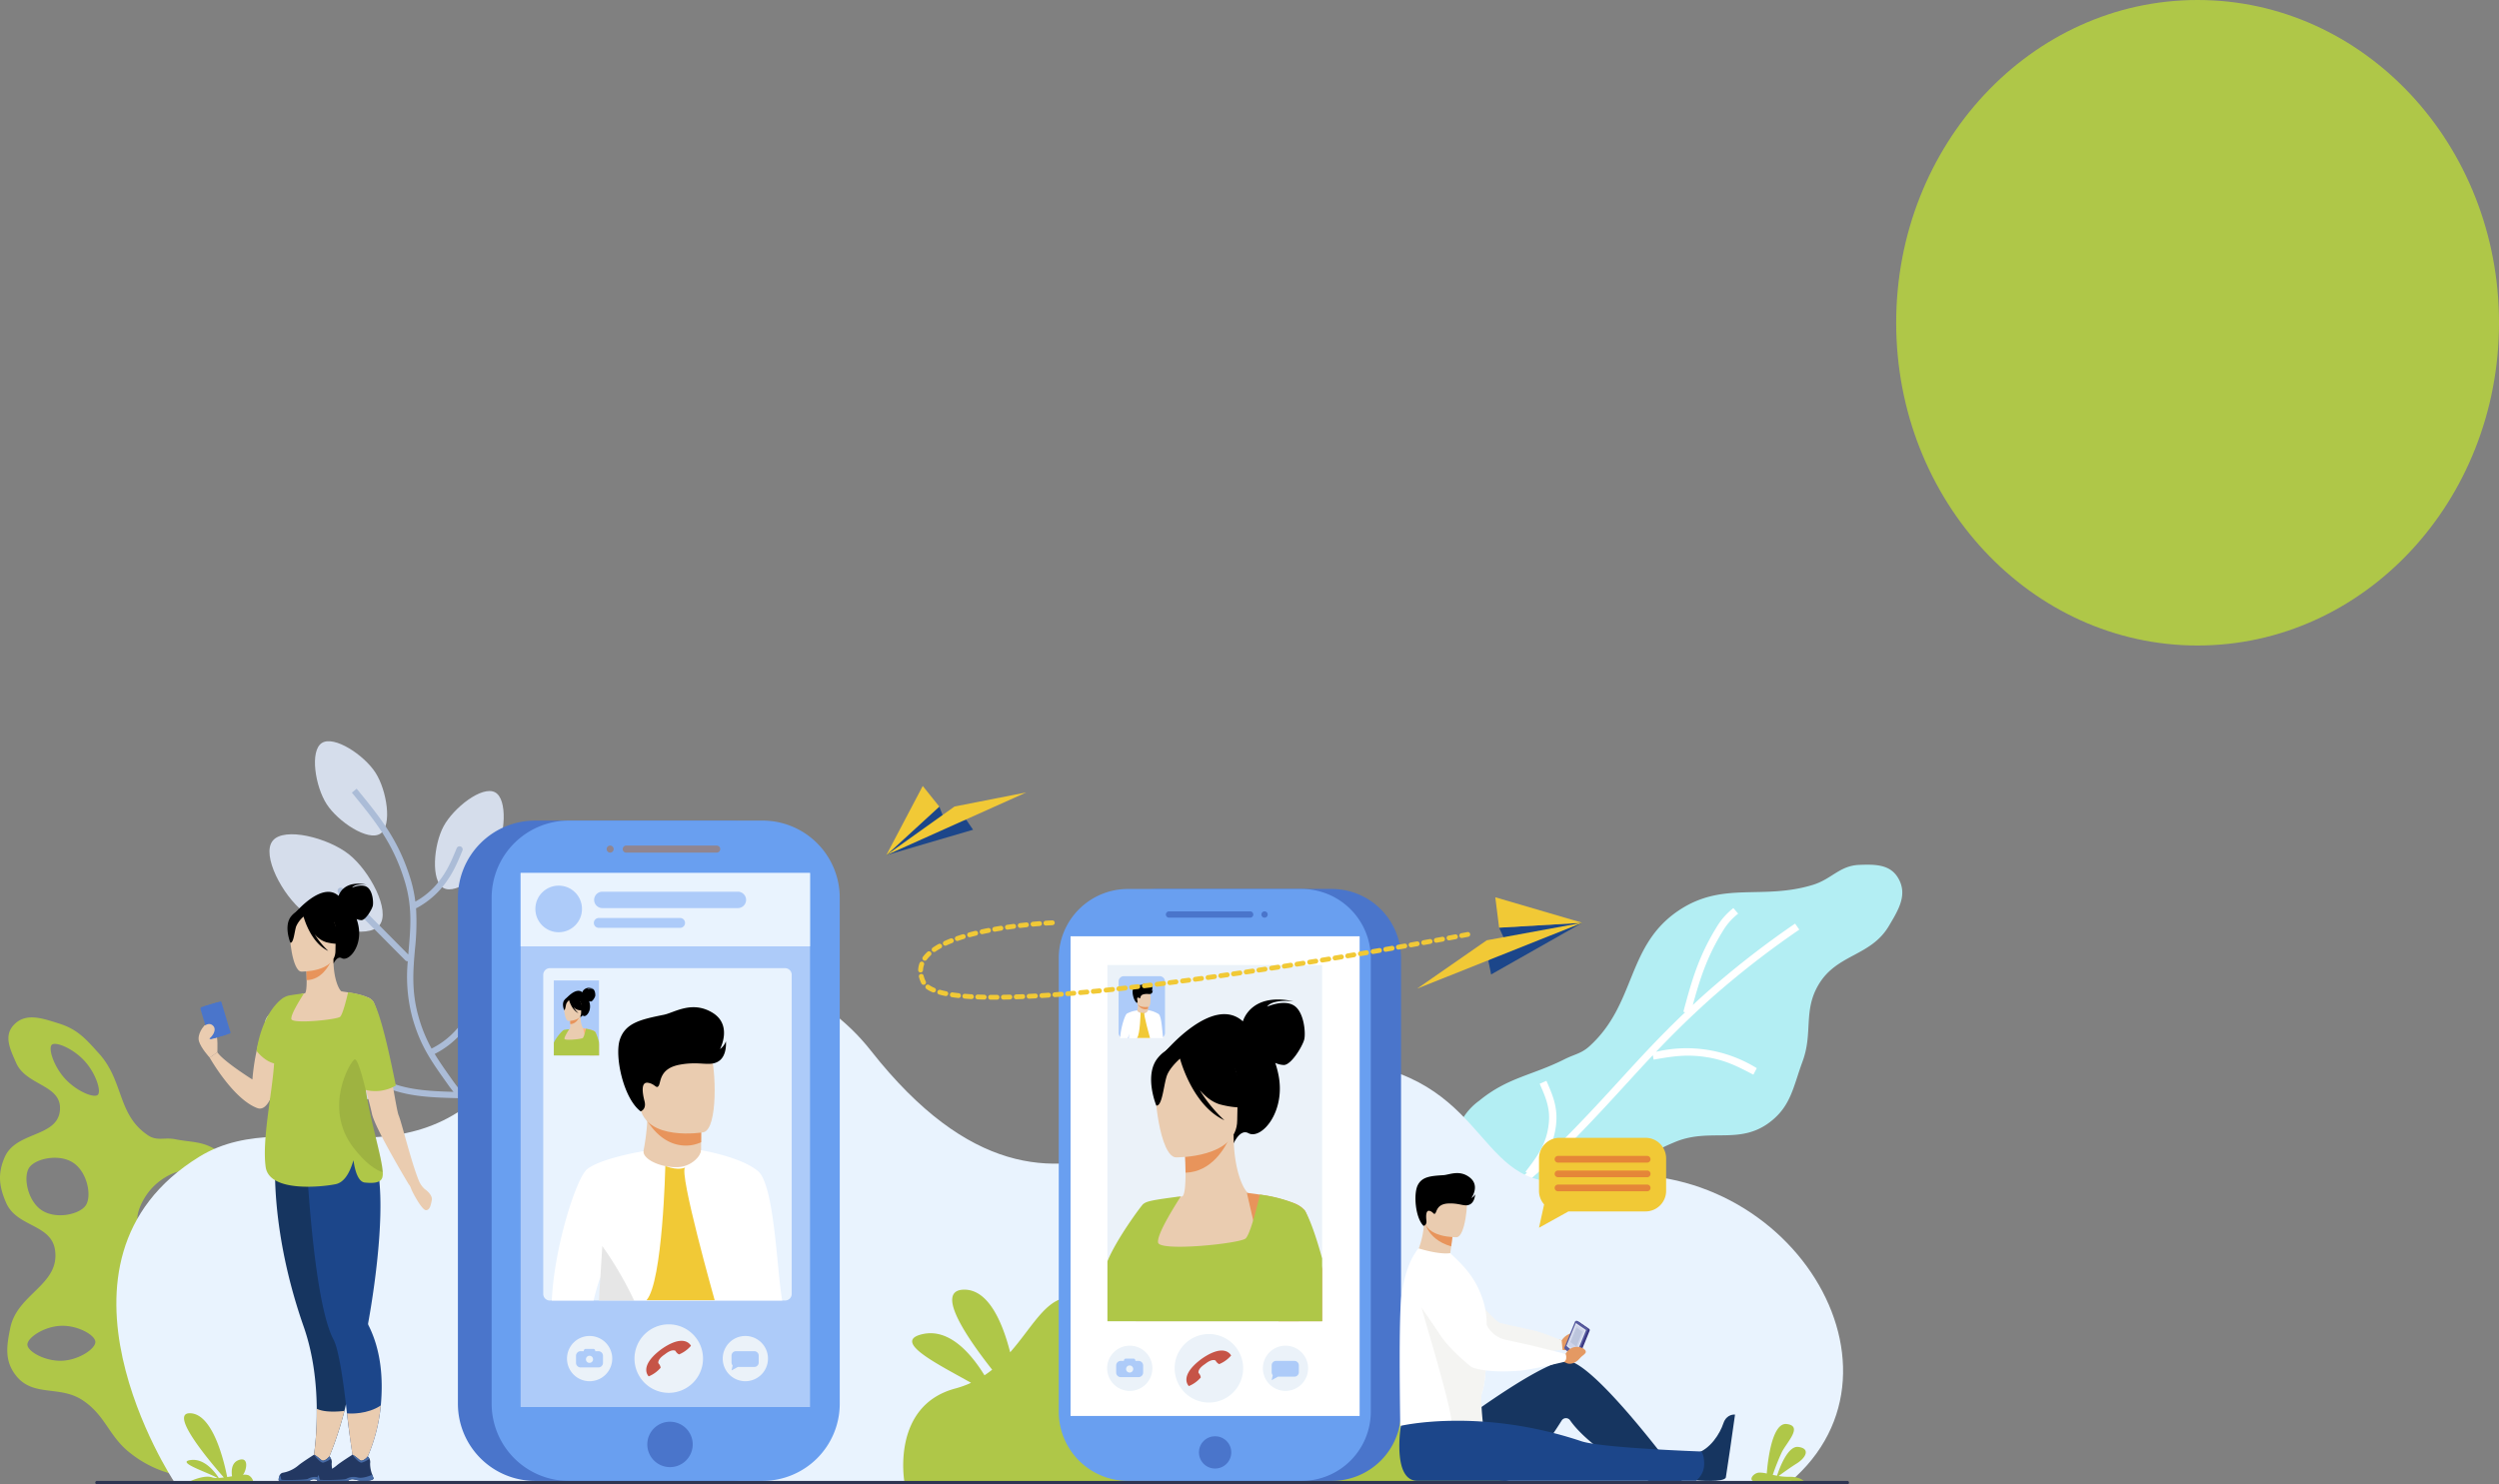 <svg xmlns="http://www.w3.org/2000/svg" width="932.748" height="554.167" viewBox="0 0 932.748 554.167">
  <rect x="0" y="0" width="932.748" height="554.167" fill="#808080" stroke="none"/>
  <g id="Group_2187" data-name="Group 2187" transform="translate(-1100.252 -2252)">
    <ellipse id="Ellipse_151" data-name="Ellipse 151" cx="112.5" cy="120.5" rx="112.5" ry="120.5" transform="translate(1808 2252)" fill="#afc748" style="mix-blend-mode: multiply;isolation: isolate"/>
    <g id="Group_1892" data-name="Group 1892" transform="translate(1077.923 2305.096)">
      <g id="Group_367" data-name="Group 367" transform="translate(559.737 269.738)">
        <path id="Path_5044" data-name="Path 5044" d="M2381.074,581c10.839.8,17.953,3.114,27.8-1.465,8.411-3.911,11.435-9.412,16.249-17.344,5.918-9.76,2.725-18.556,9.691-27.59,3.194-4.142,6.281-5.478,11.1-7.506,12.923-5.446,23.932,1.1,35.213-7.25,8.163-6.041,8.956-13.312,12.475-22.852,3.988-10.794.139-18.987,6.072-28.84,6.859-11.387,19.389-10.355,26.17-21.78,3.612-6.079,7.037-11.656,3.5-17.783-2.993-5.207-8.555-5.23-14.558-5-7.354.279-10.284,5.293-17.313,7.453-19,5.817-33.491-1.5-50.024,9.521-19.744,13.171-15.825,34.888-33.446,50.79-2.986,2.692-5.556,2.948-9.143,4.753-12.383,6.228-21.208,6.747-31.933,15.524a22.787,22.787,0,0,0-8.061,10.563c-6.077,15.638-5.421,26.125-3.816,42.835.477,5.114-.147,9.172,3.625,12.652C2369.468,582.114,2374.56,580.524,2381.074,581Z" transform="translate(-2358.211 -423.518)" fill="#b3eef3" fill-rule="evenodd"/>
        <path id="Path_5045" data-name="Path 5045" d="M2352.434,645.1l2.561.988c4.3-11.078,7.916-20.267,14.327-30.49l.463.191a4.354,4.354,0,0,1,1.118-1.86,23.47,23.47,0,0,1,14.041-7.006c8.038-1.219,13.663.824,20.784,3.41l.933-2.568c-7.189-2.616-13.4-4.875-22.133-3.557a25.377,25.377,0,0,0-9.714,3.379,101.9,101.9,0,0,1,16.14-16.7c3.475-3.039,7.06-6.188,11.067-10.254,7.716-7.83,13.85-14.552,19.79-21.04,3.364-3.688,6.672-7.3,10.13-10.964l.286,1.666c6.8-1.187,12.15-2.122,19.7-.941,7.168,1.118,11.742,3.519,17.537,6.55l1.272-2.431a49.716,49.716,0,0,0-37.584-6.111c5.863-6.165,12.221-12.507,20.152-19.635a333.874,333.874,0,0,1,33.314-25.976l-1.574-2.253a337.119,337.119,0,0,0-33.581,26.193c-1.6,1.427-3.118,2.824-4.6,4.2,2.738-9.96,5.361-18.34,11.757-28.5a23.155,23.155,0,0,1,5.176-5.6l-1.786-2.089a25.674,25.674,0,0,0-5.7,6.211c-7.311,11.6-9.811,20.822-12.974,32.5l.664.191c-9.4,8.943-16.657,16.865-24.219,25.136-5.917,6.472-12.036,13.169-19.712,20.962-2.971,3.016-5.686,5.47-8.325,7.808a28.7,28.7,0,0,0,4.051-11.673c.8-6.689-1.227-11.3-3.572-16.642l-2.515,1.1c2.276,5.176,4.074,9.265,3.356,15.207-.9,7.531-4.314,12-8.642,17.653l.517.393a89.567,89.567,0,0,0-13.1,14.4C2362,620.482,2357.782,631.344,2352.434,645.1Z" transform="translate(-2352.434 -477.507)" fill="#fff"/>
      </g>
      <path id="Path_5046" data-name="Path 5046" d="M102.845,720.093c-5.217-3.2-9.19-2.693-15.195-3.882-3.866-.761-6.715.774-10-1.405-11.573-7.663-9.017-20.18-18.3-30.494-4.9-5.445-8.007-9.106-15-11.294-6.336-1.984-12.585-4.231-17,.663-3.677,4.066-1.209,8.992.99,14.019,3.741,8.544,16.9,8.115,16.376,17.4-.581,10.5-16.345,8.036-20.609,17.757-2.7,6.145-2.163,11.054.556,17.19,4.007,9.033,16.837,7.807,18.216,17.595,1.828,12.95-14.11,16.226-16.724,29.041-1.4,6.85-2.183,12.289,2.142,17.781,6.457,8.194,16.418,3.458,25.049,9.318s9.594,13.53,17.892,19.837A42.012,42.012,0,0,0,86.3,841.133c5.914,1.844,13.185,3.156,15.719,2.244s-4.6-2.878-5.567-5.891c-1.909-5.965.123-9.987,2.182-15.9,4.631-13.288,20.741-17.154,18.391-31.032-1.56-9.207-11.875-8.642-18.3-15.422-2.694-2.833-5.614-4.1-6.043-7.992-1.837-16.461,19.917-22.286,17.486-38.669C109.537,724.169,106.539,722.371,102.845,720.093Zm-44.926,71.76c.11,2.539-6.051,6.786-12.4,7.064s-12.853-3.416-12.965-5.962,6.051-6.786,12.4-7.067S57.808,789.308,57.919,791.853Zm-3.555-50.977c-2.293,3.463-11.164,5.363-16.456,1.865s-7-12.413-4.711-15.873S44.358,721.5,49.653,725,56.653,737.417,54.364,740.876ZM41.67,680.952c1.417-1.3,7.915,1.353,12.2,6.029s6.359,11.383,4.946,12.681-7.915-1.353-12.2-6.029S40.254,682.245,41.67,680.952Zm61.882,110.031c1.27,3.573-2.474,11.178-8.2,13.208s-13.419-1.527-14.685-5.106,2.481-11.185,8.2-13.211,13.419,1.534,14.682,5.107ZM86.343,741.057c-4.367,4.607-10.913,7.142-12.3,5.821s.8-7.991,5.167-12.593,10.913-7.141,12.309-5.814S90.716,736.452,86.343,741.057Z" transform="translate(0 -343.982)" fill="#afc748" fill-rule="evenodd"/>
      <g id="Group_369" data-name="Group 369" transform="translate(121.103 223.638)">
        <path id="Path_5048" data-name="Path 5048" d="M556.389,258.174c4.563-2.935,2.471-16.2-1.78-22.8s-15.458-14.005-20.021-11.07-2.471,16.2,1.786,22.8S551.832,261.107,556.389,258.174Z" transform="translate(-513.24 -223.638)" fill="#d5ddeb"/>
        <path id="Path_5049" data-name="Path 5049" d="M729.466,340.477c4.815,2.589,15.481-5.729,19.224-12.7s4.78-20.466-.023-23.049-15.481,5.735-19.23,12.712S724.651,337.894,729.466,340.477Z" transform="translate(-662.658 -285.652)" fill="#d5ddeb"/>
        <path id="Path_5050" data-name="Path 5050" d="M499.493,408.2c4.234-5.371-3.7-20.325-11.486-26.465s-24.192-10.35-28.42-4.979,3.7,20.331,11.493,26.465S495.264,413.576,499.493,408.2Z" transform="translate(-456.606 -339.55)" fill="#d5ddeb"/>
        <path id="Path_5051" data-name="Path 5051" d="M769.472,524.186c5.781,3.649,19.827-5.8,25.117-14.2s7.767-25.135,1.98-28.784-19.827,5.81-25.117,14.2S763.684,520.543,769.472,524.186Z" transform="translate(-693.367 -421.182)" fill="#d5ddeb"/>
        <path id="Path_5052" data-name="Path 5052" d="M493.95,687.638c3.743-5.724-5.466-19.927-13.753-25.364s-25-8.2-28.743-2.483,5.46,19.927,13.747,25.364S490.2,693.36,493.95,687.638Z" transform="translate(-450.594 -556.765)" fill="#d5ddeb"/>
        <path id="Path_5053" data-name="Path 5053" d="M849.694,691.213c5.16,1.8,14.392-8.083,17-15.558s1.522-20.964-3.632-22.762-14.4,8.083-17,15.558S844.539,689.415,849.694,691.213Z" transform="translate(-753.803 -553.726)" fill="#d5ddeb"/>
        <path id="Path_5054" data-name="Path 5054" d="M722.679,925.224c1.711-5.19-8.335-14.251-15.856-16.728s-20.982-1.159-22.692,4.03,8.335,14.251,15.857,16.729S720.969,930.409,722.679,925.224Z" transform="translate(-630.12 -749.612)" fill="#d5ddeb"/>
        <g id="Group_368" data-name="Group 368" transform="translate(27.228 17.713)">
          <path id="Path_5055" data-name="Path 5055" d="M595.622,301.175l.254-.206.642-.53Z" transform="translate(-589.401 -300.439)" fill="#abbcd7"/>
          <path id="Path_5056" data-name="Path 5056" d="M648.928,480.275c.275-11.276.241-18.176-3.8-28.924-2.542-6.759-5.641-10.5-9.561-15.252-.9-1.089-1.875-2.279-2.87-3.526a104.994,104.994,0,0,0,13.566-30.324,28.328,28.328,0,0,0,.6-9.923l-2.318.175a25.858,25.858,0,0,1-.521,9.161,102.373,102.373,0,0,1-12.893,29.018,100.391,100.391,0,0,0-8.582-9.009,75.052,75.052,0,0,1-10.5-11.628l-.768-1.078c-2.513-3.531-4.592-6.484-6.385-9.454a32.759,32.759,0,0,0,9.536-7.252c5.764-6.2,7.258-12.377,8.992-19.529a1.157,1.157,0,1,0-2.248-.546h0c-1.722,7.117-3.087,12.741-8.441,18.492a30.263,30.263,0,0,1-9.015,6.836A54.775,54.775,0,0,1,598.78,385.3c-2.594-9.255-1.921-17.151-1.259-24.794a91.771,91.771,0,0,0,.416-15.4,1.057,1.057,0,0,0,.235-.064,32.676,32.676,0,0,0,8.892-7.017c4.253-4.95,6.074-9.349,8.183-14.438a1.146,1.146,0,0,0-.607-1.5l-.02-.008a1.159,1.159,0,0,0-1.514.627l0,.006c-2.115,5.108-3.784,9.144-7.8,13.813a28.5,28.5,0,0,1-7.638,6.109,49.6,49.6,0,0,0-1.774-8.376c-4.51-14.719-11.4-23.125-20.127-33.768l-.645.527-1.142.943c8.558,10.444,15.323,18.7,19.7,32.978,2.9,9.465,2.232,17.192,1.534,25.381-.064.691-.117,1.393-.175,2.092l-24.415-24.626a1.159,1.159,0,0,0-1.639,0h0a1.159,1.159,0,0,0,0,1.634l24.946,25.164a1.3,1.3,0,0,0,.275.206,1.184,1.184,0,0,0,.65.117,59.336,59.336,0,0,0,1.7,21.028c2.947,10.456,6.882,16,12.846,24.39l.762,1.072c.579.82,1.159,1.528,1.738,2.273-11.534-.322-23.343-.914-32.615-8.857-2.7-2.318-3.187-4.938-3.861-8.564a1.159,1.159,0,0,0-2.28.416v.005c.7,3.784,1.3,7.058,4.636,9.9a33.016,33.016,0,0,0,5.91,4.047c9.026,4.844,19.365,5.131,29.423,5.406l.724.018a101.72,101.72,0,0,0,7.1,7.321,89.827,89.827,0,0,1,9.424,10.04c1.2,1.523,2.337,2.887,3.4,4.182,3.79,4.581,6.782,8.195,9.184,14.6a54.186,54.186,0,0,1,3.316,13.285,55.065,55.065,0,0,0-17.514-11.311c-5.612-2.29-10.035-2.519-15.165-2.783a1.156,1.156,0,0,0-.6,2.173,1.066,1.066,0,0,0,.492.135c5.114.269,9.149.475,14.4,2.625,8.447,3.445,12.435,6.982,18.522,12.36.041.04.106.017.152.052.206,3.5.158,7.163.052,11.5-.206,7.967-1.738,13.327-3.672,20.144a1.159,1.159,0,0,0,.562,1.336,1.624,1.624,0,0,0,.235.094,1.159,1.159,0,0,0,1.43-.8C647.152,494.022,648.716,488.522,648.928,480.275Z" transform="translate(-568.648 -300.473)" fill="#abbcd7"/>
        </g>
      </g>
      <path id="Path_5939" data-name="Path 5939" d="M232.042,780.729s-54.009-81.972,9.564-121.092c35.473-21.828,83.905,16.929,119.873-41.661,20.932-34.1,94.182-44.445,130.812,2.1s68.118,46.315,93.392,37.7c28.984-9.875,41.717-39.6,87.087-33.312,52.437,7.264,45.416,51.3,84.056,43.636,74.514-14.789,129.72,69.7,78.213,113.2Z" transform="translate(-144.879 -280.871)" fill="#e9f3fe"/>
      <path id="Rectangle_508" data-name="Rectangle 508" d="M28.828,0H101.1a28.826,28.826,0,0,1,28.826,28.826v188.88A28.827,28.827,0,0,1,101.1,246.533H28.826A28.826,28.826,0,0,1,0,217.707V28.828A28.828,28.828,0,0,1,28.828,0Z" transform="translate(193.24 253.27)" fill="#4a75cb"/>
      <path id="Rectangle_509" data-name="Rectangle 509" d="M28.828,0H101.1a28.827,28.827,0,0,1,28.827,28.827V217.706A28.827,28.827,0,0,1,101.1,246.533H28.828A28.828,28.828,0,0,1,0,217.705V28.828A28.828,28.828,0,0,1,28.828,0Z" transform="translate(205.834 253.27)" fill="#699ff0"/>
      <g id="Group_1878" data-name="Group 1878" transform="translate(248.752 262.602)">
        <path id="Path_5940" data-name="Path 5940" d="M1065.156,395.208h-33.775a1.318,1.318,0,0,1-1.314-1.314h0a1.318,1.318,0,0,1,1.314-1.314h33.775a1.318,1.318,0,0,1,1.314,1.314h0A1.318,1.318,0,0,1,1065.156,395.208Z" transform="translate(-1024.069 -392.58)" fill="#ca5f00" opacity="0.4"/>
        <path id="Path_5941" data-name="Path 5941" d="M1005.373,395.208h0a1.318,1.318,0,0,1-1.314-1.314h0a1.318,1.318,0,0,1,1.314-1.314h0a1.318,1.318,0,0,1,1.314,1.314h0A1.318,1.318,0,0,1,1005.373,395.208Z" transform="translate(-1004.059 -392.58)" fill="#ca5f00" opacity="0.4"/>
      </g>
      <path id="Path_5942" data-name="Path 5942" d="M1069.877,1333.711a8.475,8.475,0,1,1,8.476,8.475A8.475,8.475,0,0,1,1069.877,1333.711Z" transform="translate(-805.945 -847.529)" fill="#4a75cb"/>
      <rect id="Rectangle_510" data-name="Rectangle 510" width="108.024" height="199.406" transform="translate(216.649 272.819)" fill="#adcbf9"/>
      <rect id="Rectangle_511" data-name="Rectangle 511" width="108.024" height="27.41" transform="translate(216.649 272.819)" fill="#e9f3fe"/>
      <circle id="Ellipse_128" data-name="Ellipse 128" cx="8.704" cy="8.704" r="8.704" transform="translate(222.152 277.551)" fill="#adcbf9"/>
      <path id="Path_5943" data-name="Path 5943" d="M1037.519,467.242h-50.6a3.068,3.068,0,0,0-3.059,3.059h0a3.068,3.068,0,0,0,3.059,3.059h50.6a3.068,3.068,0,0,0,3.059-3.059h0A3.068,3.068,0,0,0,1037.519,467.242Z" transform="translate(-739.77 -187.42)" fill="#adcbf9"/>
      <path id="Path_5944" data-name="Path 5944" d="M1015.466,509.78H985.025a1.841,1.841,0,0,0,0,3.681h30.441a1.841,1.841,0,0,0,0-3.681Z" transform="translate(-739.247 -220.147)" fill="#adcbf9"/>
      <path id="Path_5945" data-name="Path 5945" d="M994.23,593.494V712.651a2.474,2.474,0,0,1-2.466,2.465H903.958a2.473,2.473,0,0,1-2.466-2.465V593.494a2.474,2.474,0,0,1,2.466-2.468h87.806A2.474,2.474,0,0,1,994.23,593.494Z" transform="translate(-676.396 -282.655)" fill="#e9f3fe"/>
      <g id="Group_1879" data-name="Group 1879" transform="translate(259.151 441.348)">
        <path id="Path_5946" data-name="Path 5946" d="M1061.936,1167.592a12.788,12.788,0,1,0,12.788,12.788A12.788,12.788,0,0,0,1061.936,1167.592Z" transform="translate(-1049.148 -1167.592)" fill="#ebf2f9"/>
        <path id="Path_5947" data-name="Path 5947" d="M1074.428,1197c-.137.092-.27.183-.4.274l0,0c-.073.052-.147.108-.221.162s-.151.106-.224.16l0,0c-.127.1-.256.193-.385.3-7.891,6.189-4.085,9.654-4.085,9.654a11.787,11.787,0,0,0,4.441-3.214,2.914,2.914,0,0,0-.828-1.679s-.532-1.3,2.173-3.167l.512-.371c2.618-1.986,3.688-1.074,3.688-1.074a2.912,2.912,0,0,0,1.336,1.311,11.8,11.8,0,0,0,4.441-3.214S1082.774,1191.443,1074.428,1197Z" transform="translate(-1063.802 -1188.13)" fill="#c65447"/>
      </g>
      <g id="Group_1880" data-name="Group 1880" transform="translate(233.955 445.692)">
        <path id="Path_5948" data-name="Path 5948" d="M948.346,1186.425a8.444,8.444,0,1,0,8.445,8.444A8.444,8.444,0,0,0,948.346,1186.425Z" transform="translate(-939.902 -1186.425)" fill="#ebf2f9"/>
        <path id="Path_5949" data-name="Path 5949" d="M962.868,1208.188h-1.191v-.138a.727.727,0,0,0-.725-.725h-2.812a.727.727,0,0,0-.725.725v.138h-1.191a1.718,1.718,0,0,0-1.713,1.713v2.632a1.718,1.718,0,0,0,1.713,1.713h6.645a1.718,1.718,0,0,0,1.713-1.713V1209.9A1.718,1.718,0,0,0,962.868,1208.188Zm-2.044,3.394a1.329,1.329,0,1,1-.914-1.642A1.329,1.329,0,0,1,960.823,1211.582Z" transform="translate(-951.141 -1202.505)" fill="#adcbf9"/>
      </g>
      <g id="Group_1881" data-name="Group 1881" transform="translate(292.086 445.692)">
        <path id="Path_5950" data-name="Path 5950" d="M1200.392,1186.425a8.444,8.444,0,1,0,8.445,8.444A8.444,8.444,0,0,0,1200.392,1186.425Z" transform="translate(-1191.948 -1186.425)" fill="#ebf2f9"/>
        <path id="Path_5951" data-name="Path 5951" d="M1214.691,1211.069h-6.862a1.644,1.644,0,0,0-1.639,1.64v2.6a1.629,1.629,0,0,0,.408,1.077l-.408,1.865,2.351-1.3h6.151a1.644,1.644,0,0,0,1.639-1.639v-2.6A1.644,1.644,0,0,0,1214.691,1211.069Z" transform="translate(-1202.905 -1205.385)" fill="#adcbf9"/>
      </g>
      <path id="Path_5952" data-name="Path 5952" d="M1084.589,832.059l-.011,2.116s.576,6.619-7.573,7.585-14.33-.426-14.109-5.533a84.88,84.88,0,0,0,1.6-12.1,23,23,0,0,0-.29-3.963l15.792-.316,4.651.76Z" transform="translate(-800.568 -458.705)" fill="#eaccb0"/>
      <path id="Path_5953" data-name="Path 5953" d="M1089.04,820.611l-.06,11.447a13.357,13.357,0,0,1-5.692,1.256c-7.258,0-11.95-5.323-14.4-9.186a23.009,23.009,0,0,0-.29-3.963l15.792-.316Z" transform="translate(-804.959 -458.705)" fill="#e8945b"/>
      <path id="Path_5954" data-name="Path 5954" d="M1000.979,939.98c-1.8-12.165-2.824-41.566-8.76-46.511-6.376-5.315-20.912-7.742-21.225-7.792a.007.007,0,0,0,0,0,2.4,2.4,0,0,1-.074.562c-.52,2.132-3.762,5.449-8.311,5.747-5.864.384-13.055-2.513-13.139-5.887v0a.558.558,0,0,1,0-.059c0-.034-1.406.264-2.281.432l-.413.063c-4.67.921-14.164,3.088-18.206,6.143-3.98,3.009-12.293,28.526-13.292,49.134h15.61a87.333,87.333,0,0,1,2.541-8.838v0c0-.01.006-.021.012-.033l-.031.365c0,.038-.007.074-.009.111-.006.067-.01.134-.015.2-.025.323-.051.646-.073.972a.028.028,0,0,0,0,.015c-.029.394-.057.791-.084,1.192q-.082,1.215-.151,2.465c-.006.107-.012.214-.017.321q-.088,1.586-.159,3.231h68.384C1001.178,941.254,1001.077,940.643,1000.979,939.98Z" transform="translate(-686.999 -509.346)" fill="#fff"/>
      <path id="Path_5955" data-name="Path 5955" d="M1004.8,1061.232H991.682q.072-1.643.159-3.231c0-.107.01-.214.017-.321q.07-1.25.151-2.465c.027-.4.055-.8.084-1.192a.03.03,0,0,1,0-.015c.023-.325.048-.648.073-.972,0-.067.008-.134.015-.2l.027-.441v0l.711-11.493s.239.323.661.925c.369.526.879,1.267,1.5,2.19A134.034,134.034,0,0,1,1004.8,1061.232Z" transform="translate(-745.784 -628.771)" opacity="0.1" style="isolation: isolate"/>
      <path id="Path_5956" data-name="Path 5956" d="M1073.846,736.927s-21.706,3.672-23.784-9.88-6.28-22.206,7.49-25.124,17.263,1.84,19.057,6.194S1079.439,735.623,1073.846,736.927Z" transform="translate(-788.957 -367.284)" fill="#eaccb0"/>
      <path id="Path_5957" data-name="Path 5957" d="M1031.256,693.116s2.249-.7,1.437-3.825-1.383-7.267,1.3-6.853,3.1,2.462,3.994,1.109.206-6.436,7.831-7.855,11.114.819,14.465-1.245,2.789-7.492,2.789-7.492a6.2,6.2,0,0,1-2.2,2.9s4.823-8.97-2.845-13.6-14.189,0-18.145.8c-8.715,1.752-14.319,3.068-16.388,9.242S1024.844,688.34,1031.256,693.116Z" transform="translate(-769.801 -331.279)"/>
      <path id="Path_5958" data-name="Path 5958" d="M1704.634,1172.205c-11.829-18.686-26.823-1.289-30.177-16.109s-115.678-42.986-129.09-41.7c-8.316.8-13.2,11.073-21.43,20.443-2.882-11.291-8.152-23.6-17.333-23.382-10.795.254.985,17.659,10.616,29.88-.915.73-1.868,1.431-2.867,2.095-4.969-8.087-13.146-17.655-23.143-15.37-11.7,2.675,5.824,11.239,18.136,18.169a36.749,36.749,0,0,1-5.891,2.13c-24.03,6.444-19,34.794-19,34.794l222.973.644S1707.923,1177.4,1704.634,1172.205Z" transform="translate(-1124.569 -683.056)" fill="#afc748"/>
      <path id="Rectangle_512" data-name="Rectangle 512" d="M25.843,0H90.634a25.842,25.842,0,0,1,25.842,25.842V195.164a25.843,25.843,0,0,1-25.843,25.843H25.843A25.843,25.843,0,0,1,0,195.164V25.843A25.843,25.843,0,0,1,25.843,0Z" transform="translate(428.79 278.797)" fill="#4a75cb"/>
      <path id="Rectangle_513" data-name="Rectangle 513" d="M25.841,0H90.633a25.842,25.842,0,0,1,25.842,25.842V195.164a25.843,25.843,0,0,1-25.843,25.843H25.843A25.843,25.843,0,0,1,0,195.164V25.841A25.841,25.841,0,0,1,25.841,0Z" transform="translate(417.5 278.797)" fill="#699ff0"/>
      <rect id="Rectangle_514" data-name="Rectangle 514" width="107.898" height="179.085" transform="translate(421.911 296.467)" fill="#fff"/>
      <path id="Path_5959" data-name="Path 5959" d="M1940.565,499.069h-30.278a1.178,1.178,0,1,0,0,2.356h30.278a1.178,1.178,0,0,0,0-2.356Z" transform="translate(-1451.619 -211.907)" fill="#4a75cb"/>
      <path id="Path_5960" data-name="Path 5960" d="M2064.883,499.069a1.178,1.178,0,1,0,1.178,1.178A1.181,1.181,0,0,0,2064.883,499.069Z" transform="translate(-1570.56 -211.907)" fill="#4a75cb"/>
      <circle id="Ellipse_129" data-name="Ellipse 129" cx="6.033" cy="6.033" r="6.033" transform="translate(467.329 489.157) rotate(-45)" fill="#4a75cb"/>
      <rect id="Rectangle_515" data-name="Rectangle 515" width="80.136" height="133.008" transform="translate(435.67 307.191)" fill="#ebf2f9"/>
      <path id="Path_5961" data-name="Path 5961" d="M1955.757,643.971c-3.84-2.35-9.973.458-9.973.458,2.121-2.98,9.858-2.006,9.858-2.006-15.4-3.277-18.625,6.561-18.894,7.495-11.179-10.089-29.078,11.419-29.078,11.419l25.684,34.044s2.343-5.416,5.438-3.726c4.826,2.636,14.159-8.031,11.176-22.065a37.227,37.227,0,0,0-1.134-4.172,8.314,8.314,0,0,0,3.2.79c2.808,0,7.049-7.164,7.623-9.571S1959.6,646.32,1955.757,643.971Z" transform="translate(-1450.513 -321.686)"/>
      <path id="Path_5962" data-name="Path 5962" d="M1920.108,930.168H1859.2a39.809,39.809,0,0,1-.262-7.757,60.864,60.864,0,0,1,4.688-18.539,108.8,108.8,0,0,1,10.959-20.147l.011,0,.023,0,.033,0,.029,0h.007l.035,0c.031,0,.069-.005.114-.011l.895-.084a.053.053,0,0,1,.017,0h0c.24-.024.512-.048.814-.075.968-.511,1.226-4.564,1.215-8.84,0-.209,0-.419,0-.629,0-.112,0-.224,0-.335l-.005-.483c0-.161-.005-.32-.009-.481s-.005-.318-.009-.478-.007-.318-.011-.476-.007-.288-.011-.43c-.016-.562-.035-1.113-.055-1.643-.011-.293-.021-.58-.035-.86,0-.02,0-.04,0-.06-.009-.19-.018-.377-.026-.558q-.022-.505-.047-.966c0-.06-.005-.123-.009-.181-.015-.3-.031-.584-.046-.847,0-.106-.011-.209-.017-.307v0c-.005-.1-.011-.194-.016-.285s-.011-.181-.017-.266-.009-.139-.013-.2c-.007-.117-.015-.227-.02-.326,0-.048-.005-.091-.009-.135-.007-.117-.015-.22-.02-.3a.4.4,0,0,0,0-.05c0-.031,0-.06-.005-.086s0-.033,0-.047a.093.093,0,0,0,0-.022.482.482,0,0,0,0-.055c0-.04,0-.062,0-.062l16.325-3.233.985-.2,1.03-.2v.007c0,1.081.018,2.132.064,3.145.458,10.266,3.27,16.963,5.36,18.645a1.941,1.941,0,0,0,.692.379,8.352,8.352,0,0,1,3.353,1.722C1912.92,890.452,1922.267,910.742,1920.108,930.168Z" transform="translate(-1412.953 -489.97)" fill="#eaccb0"/>
      <path id="Path_5963" data-name="Path 5963" d="M1939.155,864.793s.394,5.447.406,10.579c9.686-.273,14.806-9.109,16.9-14.007Z" transform="translate(-1474.736 -490.644)" fill="#e8945b"/>
      <path id="Path_5964" data-name="Path 5964" d="M1921.888,734.553s5.076-8.02,6.294-14.878c.87-4.9-1.624-23.045-19.862-20.432a24.779,24.779,0,0,0-10.276,3.885c-3.96,2.675-9.674,8.448-3.285,24.285l1.66,5.35Z" transform="translate(-1438.372 -365.716)"/>
      <path id="Path_5965" data-name="Path 5965" d="M1899.669,768.3s22.917.378,22.933-13.9,2.984-23.841-11.647-24.686-17.48,4.6-18.644,9.363S1893.708,767.831,1899.669,768.3Z" transform="translate(-1438.484 -389.29)" fill="#eaccb0"/>
      <path id="Path_5966" data-name="Path 5966" d="M2052.021,1002.712c-2.425-8.723-4.37-15.576-4.37-15.576l-1.693-7.338L2042.542,965v0l-2.36-10.224s.163.016.463.051c.754.086,2.368.283,4.393.606a61.748,61.748,0,0,1,12.53,3.118l0,0c.048.018.1.039.143.059a9.429,9.429,0,0,1,4.059,2.719s.005.006.007.007a2.971,2.971,0,0,1,.282.489c2.11,4.641,4.22,12.423,6.205,21.289v19.593Z" transform="translate(-1552.462 -562.513)" fill="#e8945b"/>
      <path id="Path_5967" data-name="Path 5967" d="M1911.192,736.567c9.63,2.476,13.807-.1,13.807-.1a27.272,27.272,0,0,1-8.919-16.111s-4.51-9.814-18.763-5.043a5.525,5.525,0,0,0-1.842,1.741c-1.5-1.287-4.176-2.219-7.712,2.067-5.313,6.44-.585,17.823-.585,17.823,2.181.255,2.695-7.229,3.837-10.864.841-2.675,3.6-5.4,5-6.661.46,1.692,5.079,17.69,16.582,23.007a53.437,53.437,0,0,1-9.2-11.233C1905.625,733.724,1908.252,735.811,1911.192,736.567Z" transform="translate(-1433.255 -377.268)"/>
      <path id="Path_5968" data-name="Path 5968" d="M1888.494,964.006a3.011,3.011,0,0,0-.344-.51s0-.006-.007-.007a5.25,5.25,0,0,0-1.012-.915l.057-.068a17.132,17.132,0,0,0-3.246-1.8h0a51.079,51.079,0,0,0-12.528-3.129.047.047,0,0,1,0,.011c-.018.081-.145.635-.349,1.495-.441,1.837-1.245,5.071-2.147,8.072v0c-.94,3.139-1.985,6.024-2.831,6.8-2.063,1.89-31.982,4.984-32.67,1.546-.659-3.283,7.779-16.057,8.408-17.185.007-.012-.07-.012-.192-.005h0a.054.054,0,0,0-.017,0c-.241.013-.636.055-.895.084l-.114.011-.035,0h-.007l-.029,0-.033,0-.024,0-.011,0c-3.411.448-5.817.791-7.554,1.087-3.4.582-4.245.988-5.091,1.638-1.07,1.07-10.088,13.323-13.314,21.335v22.383h80.135V981.409C1892.647,974.181,1890.571,967.963,1888.494,964.006Z" transform="translate(-1378.831 -564.668)" fill="#afc748"/>
      <g id="Group_1882" data-name="Group 1882" transform="translate(460.76 444.972)">
        <path id="Path_5969" data-name="Path 5969" d="M1936.078,1183.3a12.788,12.788,0,1,0,12.788,12.788A12.788,12.788,0,0,0,1936.078,1183.3Z" transform="translate(-1923.29 -1183.305)" fill="#ebf2f9"/>
        <path id="Path_5970" data-name="Path 5970" d="M1948.569,1212.718q-.205.137-.4.274l0,0-.221.162c-.074.053-.15.107-.223.16l0,0c-.127.1-.255.193-.385.3-7.892,6.189-4.085,9.654-4.085,9.654a11.784,11.784,0,0,0,4.441-3.214,2.911,2.911,0,0,0-.828-1.679s-.532-1.3,2.173-3.167l.513-.371c2.618-1.986,3.688-1.074,3.688-1.074a2.914,2.914,0,0,0,1.336,1.311,11.788,11.788,0,0,0,4.441-3.214S1956.915,1207.156,1948.569,1212.718Z" transform="translate(-1937.943 -1203.844)" fill="#c65447"/>
      </g>
      <g id="Group_1883" data-name="Group 1883" transform="translate(435.564 449.316)">
        <path id="Path_5971" data-name="Path 5971" d="M1822.488,1202.138a8.444,8.444,0,1,0,8.444,8.444A8.444,8.444,0,0,0,1822.488,1202.138Z" transform="translate(-1814.044 -1202.138)" fill="#ebf2f9"/>
        <path id="Path_5972" data-name="Path 5972" d="M1837.009,1223.9h-1.191v-.139a.727.727,0,0,0-.725-.725h-2.812a.727.727,0,0,0-.725.725v.139h-1.191a1.718,1.718,0,0,0-1.713,1.713v2.632a1.718,1.718,0,0,0,1.713,1.713h6.645a1.718,1.718,0,0,0,1.713-1.713v-2.632A1.718,1.718,0,0,0,1837.009,1223.9Zm-2.045,3.393a1.329,1.329,0,1,1-.913-1.642A1.329,1.329,0,0,1,1834.964,1227.3Z" transform="translate(-1825.282 -1218.218)" fill="#adcbf9"/>
      </g>
      <g id="Group_1884" data-name="Group 1884" transform="translate(493.695 449.316)">
        <path id="Path_5973" data-name="Path 5973" d="M2074.535,1202.138a8.444,8.444,0,1,0,8.444,8.444A8.444,8.444,0,0,0,2074.535,1202.138Z" transform="translate(-2066.09 -1202.138)" fill="#ebf2f9"/>
        <path id="Path_5974" data-name="Path 5974" d="M2088.832,1226.783h-6.862a1.644,1.644,0,0,0-1.639,1.639v2.6a1.629,1.629,0,0,0,.408,1.077l-.408,1.865,2.351-1.3h6.151a1.644,1.644,0,0,0,1.639-1.639v-2.6A1.644,1.644,0,0,0,2088.832,1226.783Z" transform="translate(-2077.046 -1221.099)" fill="#adcbf9"/>
      </g>
      <path id="Rectangle_516" data-name="Rectangle 516" d="M2,0H15.323a2,2,0,0,1,2,2V21.177a2,2,0,0,1-2,2H2a2,2,0,0,1-2-2V2A2,2,0,0,1,2,0Z" transform="translate(439.84 311.361)" fill="#adcbf9"/>
      <path id="Path_5975" data-name="Path 5975" d="M1866.775,649l0,.4s.107,1.236-1.415,1.417-2.676-.08-2.635-1.034a15.843,15.843,0,0,0,.3-2.259,4.3,4.3,0,0,0-.054-.74l2.949-.059.869.142Z" transform="translate(-1415.931 -325.505)" fill="#eaccb0"/>
      <path id="Path_5976" data-name="Path 5976" d="M1851.16,669.155c-.336-2.272-.527-7.762-1.636-8.686a10.581,10.581,0,0,0-3.964-1.455h0a.452.452,0,0,1-.014.1,1.766,1.766,0,0,1-1.552,1.073c-1.095.072-2.438-.47-2.453-1.1h0s0-.007,0-.011-.263.049-.426.081l-.078.012a10.409,10.409,0,0,0-3.4,1.147c-.743.562-2.3,5.327-2.482,9.175h2.915a16.331,16.331,0,0,1,.475-1.65h0l0-.006-.005.068,0,.021c0,.013,0,.025,0,.037,0,.061-.01.121-.014.181v0c-.006.074-.011.148-.016.223q-.015.227-.028.46c0,.02,0,.04,0,.06q-.016.3-.03.6h12.771C1851.2,669.393,1851.179,669.279,1851.16,669.155Z" transform="translate(-1394.722 -334.962)" fill="#fff"/>
      <path id="Path_5977" data-name="Path 5977" d="M1867.6,646.863l-.011,2.138a2.49,2.49,0,0,1-1.063.235,3.294,3.294,0,0,1-2.69-1.715,4.279,4.279,0,0,0-.054-.74l2.95-.059Z" transform="translate(-1416.75 -325.505)" fill="#e8945b"/>
      <path id="Path_5978" data-name="Path 5978" d="M1851.873,691.8h-2.449q.014-.307.03-.6c0-.02,0-.04,0-.06q.013-.233.028-.46c0-.075.01-.149.015-.223v0c0-.061.009-.121.014-.181,0-.013,0-.025,0-.037l.005-.082h0l.133-2.146s.045.06.123.173.164.237.28.409A25.036,25.036,0,0,1,1851.873,691.8Z" transform="translate(-1405.7 -357.264)" fill="#fff"/>
      <path id="Path_5979" data-name="Path 5979" d="M1864.768,631.235s-4.054.686-4.442-1.845-1.173-4.147,1.4-4.692,3.223.343,3.558,1.157S1865.812,630.992,1864.768,631.235Z" transform="translate(-1413.762 -308.433)" fill="#eaccb0"/>
      <path id="Path_5980" data-name="Path 5980" d="M1856.815,623.053s.42-.131.269-.714-.258-1.357.243-1.28.579.46.746.207.038-1.2,1.462-1.467,2.075.153,2.7-.233.521-1.4.521-1.4a1.157,1.157,0,0,1-.41.54s.9-1.675-.531-2.539-2.65,0-3.388.149c-1.628.327-2.674.573-3.061,1.726S1855.617,622.161,1856.815,623.053Z" transform="translate(-1410.185 -301.708)"/>
      <path id="Path_5981" data-name="Path 5981" d="M2758.6,1338.174s10.746.921,11.2-1.116c.061-.271,1.572-10.446,1.572-10.446l1.854-13s-3.143-.38-4.368,3.318-4.838,9.657-10.2,11.212C2753.031,1329.778,2758.6,1338.174,2758.6,1338.174Z" transform="translate(-2103.299 -838.578)" fill="#163560"/>
      <path id="Path_5982" data-name="Path 5982" d="M2543.965,1183.505l.958.34a6.386,6.386,0,0,1,7.632-2.526s2.047.857.832,1.977-.913.54-2.59,2.152-3.965,2.42-5.542,1.876l-1.748-.616Z" transform="translate(-1939.702 -736.491)" fill="#e49963"/>
      <path id="Path_5983" data-name="Path 5983" d="M2358.266,1254.075s35.728-27.3,45.892-27.6,43.133,44.827,43.133,44.827h-12.346s-21.754-11.577-29.406-22.58a1.875,1.875,0,0,0-3.131.086c-3.955,6.322-14.3,21.826-20.986,22.493C2374.241,1272.02,2358.266,1254.075,2358.266,1254.075Z" transform="translate(-1797.184 -771.547)" fill="#163560"/>
      <path id="Path_5984" data-name="Path 5984" d="M2328.74,1002.068s-.225,1.789-.516,4c-.386,2.869-.9,6.431-1.24,7.543l-10.75,2.724-.79-7.816a31.719,31.719,0,0,0,2.676-13.039Z" transform="translate(-1764.238 -593.824)" fill="#eaccb0"/>
      <g id="Group_1885" data-name="Group 1885" transform="translate(555.152 423.335)">
        <path id="Path_5985" data-name="Path 5985" d="M2332.557,1090.67l15.275,18.711,5.342,6.543s9.567,1.792,14.589,2.228c3.625.313,15.195-1.163,15.195-1.163l-.332-3.479s-7.18-3.054-10.591-3.77c-3.48-.729-12.271-2.713-12.271-2.713-3.324-1.209-15.954-17.537-15.954-17.537Z" transform="translate(-2332.557 -1089.492)" fill="#f4f4f2"/>
      </g>
      <path id="Path_5986" data-name="Path 5986" d="M2287.938,1123.064l31.239-2.549s.086-.626.231-1.677a9.1,9.1,0,0,0,.079-1.02c.072-3.12-1.156-7.328-1.683-11.463a16.935,16.935,0,0,1,.441-7.763c.962-2.693,1.4-7.8,1.6-12.665.246-6.086.1-11.773.107-11.814a29.171,29.171,0,0,0-2.153-12.272c-3.047-8.07-8.729-12.639-11.4-15.349,0,0-3.26.8-11.735-1.737-.251-.076-.979.991-1.3,1.612,0,0-3.667,4.641-5.175,15.958C2286.839,1072.456,2287.938,1123.064,2287.938,1123.064Z" transform="translate(-1742.752 -631.735)" fill="#fff"/>
      <path id="Path_5987" data-name="Path 5987" d="M2323.206,1131.413c.062,1.421,12.631,41.433,11.091,44.385-7.454,14.279,11.337,7.846,12.356,4.164-.348-2.73-1.791-14.591-.956-16.926.961-2.693,1.4-7.8,1.6-12.665a17.4,17.4,0,0,0-2.046-5.373C2340.58,1144.267,2322.738,1120.4,2323.206,1131.413Z" transform="translate(-1770.203 -696.178)" fill="#f4f4f2"/>
      <g id="Group_1886" data-name="Group 1886" transform="translate(606.228 440.025)">
        <path id="Path_5988" data-name="Path 5988" d="M2566.524,1164.868l-3.875-2.661a.406.406,0,0,0-.1-.052l0,0-.731-.3-3.565,11.258,3.118,2.524.56.244h0l.008,0h0a.579.579,0,0,0,.71-.39l4.036-9.89A.608.608,0,0,0,2566.524,1164.868Z" transform="translate(-2557.271 -1161.855)" fill="#373480"/>
        <path id="Path_5989" data-name="Path 5989" d="M2554.193,1172.458l3.7,3.095a.546.546,0,0,0,.823-.323l4.036-9.89a.609.609,0,0,0-.156-.734l-3.874-2.661a.556.556,0,0,0-.791.349l-3.858,9.456A.622.622,0,0,0,2554.193,1172.458Z" transform="translate(-2554.013 -1161.867)" fill="#575b9f"/>
        <path id="Path_5990" data-name="Path 5990" d="M2557.4,1174.027l3.641,3.048,3.66-8.969-3.816-2.62Z" transform="translate(-2556.618 -1164.648)" fill="#e2e7f2"/>
        <path id="Path_5991" data-name="Path 5991" d="M2561.886,1209.978a.356.356,0,0,0-.161-.429c-.14-.057-.294.043-.344.223a.356.356,0,0,0,.161.43C2561.681,1210.258,2561.835,1210.158,2561.886,1209.978Z" transform="translate(-2559.669 -1198.536)" fill="#373480"/>
        <path id="Path_5992" data-name="Path 5992" d="M2565.609,1170.277l-3.1-2.186-3.213,7.7,3.156,2.46Z" transform="translate(-2558.079 -1166.653)" fill="#ced4ea"/>
        <path id="Path_5993" data-name="Path 5993" d="M2568.4,1174.472l-2.171-1.532-2.251,5.4,2.211,1.724Z" transform="translate(-2561.679 -1170.384)" fill="#bcc5dd"/>
      </g>
      <path id="Path_5994" data-name="Path 5994" d="M2547.445,1206.75l1.965-.065a4.777,4.777,0,0,1,6.441-2.135s1.8.939.807,1.986-.76.49-2.126,2-3.3,2.2-4.676,1.591l-1.531-.687Z" transform="translate(-1942.732 -754.28)" fill="#e49963"/>
      <path id="Path_5995" data-name="Path 5995" d="M2308.658,1052.6s7.67,3.239,11.653,10.16c2.654,4.612,7.225,12.458,9.979,17.179a10.415,10.415,0,0,0,6.76,4.925l9.307,2.048,13.073,3.268a2.734,2.734,0,0,1,.234,1.46,1.622,1.622,0,0,1-.949,1.544s-12.205,2.938-16.55,3.265c-10.7.8-15.779-.6-17.351-1.177a3.319,3.319,0,0,1-.956-.552c-1.639-1.332-7.929-6.6-11.24-11.636-3.222-4.9-12.1-17.625-12.1-17.625Z" transform="translate(-1752.752 -637.773)" fill="#fff"/>
      <path id="Path_5996" data-name="Path 5996" d="M2287.49,1325.553s-3.295,20.523,6.152,20.523h103.967a7.708,7.708,0,0,0,3.073-5.632c.214-3.917-1.024-5.305-1.024-5.305s-37.218-1.3-44.774-3.828C2317.008,1318.619,2287.49,1325.553,2287.49,1325.553Z" transform="translate(-1742.304 -846.319)" fill="#1c468a"/>
      <path id="Path_5997" data-name="Path 5997" d="M2337.666,1002.068s-.226,1.789-.516,4c-9.932-2.9-10.1-10.589-10.1-10.589Z" transform="translate(-1773.164 -593.824)" fill="#e8945b"/>
      <path id="Path_5998" data-name="Path 5998" d="M2338.524,958.76s-12.072.358-12.179-7.164-1.738-12.541,5.966-13.087,9.242,2.3,9.889,4.8S2341.662,958.473,2338.524,958.76Z" transform="translate(-1772.46 -549.943)" fill="#eaccb0"/>
      <path id="Path_5999" data-name="Path 5999" d="M2316.039,942.474s1.275-.213,1.07-1.97-.2-4.053,1.225-3.626,1.5,1.572,2.086.9.6-3.481,4.848-3.678,5.978,1.284,7.954.415,2.081-3.861,2.081-3.861a3.4,3.4,0,0,1-1.411,1.408s3.3-4.51-.52-7.6-7.71-1.068-9.92-.934c-4.868.295-8.013.587-9.6,3.785S2312.915,939.395,2316.039,942.474Z" transform="translate(-1762.37 -537.875)"/>
      <path id="Path_6000" data-name="Path 6000" d="M2552.708,865.627H2520.6a7.694,7.694,0,0,0-7.671,7.671v12.149a7.634,7.634,0,0,0,1.908,5.045l-1.908,8.721,11-6.1h28.782a7.694,7.694,0,0,0,7.672-7.671V873.3A7.694,7.694,0,0,0,2552.708,865.627Z" transform="translate(-1916.172 -493.923)" fill="#f1c936"/>
      <g id="Group_1887" data-name="Group 1887" transform="translate(602.602 378.468)">
        <path id="Path_6001" data-name="Path 6001" d="M2539.538,897.448h33.292a1.246,1.246,0,1,0,0-2.492h-33.292a1.246,1.246,0,0,0,0,2.492Z" transform="translate(-2538.292 -894.956)" fill="#e58638"/>
        <path id="Path_6002" data-name="Path 6002" d="M2572.83,918.6h-33.292a1.246,1.246,0,0,0,0,2.492h33.292a1.246,1.246,0,1,0,0-2.492Z" transform="translate(-2538.292 -913.146)" fill="#e58638"/>
        <path id="Path_6003" data-name="Path 6003" d="M2572.83,941.353h-33.292a1.246,1.246,0,0,0,0,2.492h33.292a1.246,1.246,0,1,0,0-2.492Z" transform="translate(-2538.292 -930.652)" fill="#e58638"/>
      </g>
      <rect id="Rectangle_517" data-name="Rectangle 517" width="16.859" height="27.981" transform="translate(229.039 312.963)" fill="#adcbf9"/>
      <path id="Path_6004" data-name="Path 6004" d="M948.3,623.152a2.667,2.667,0,0,0-2.1.1c.446-.627,2.074-.422,2.074-.422-3.25-.692-3.922,1.392-3.975,1.577-2.352-2.122-6.117,2.4-6.117,2.4l5.4,7.162s.493-1.14,1.144-.784c1.016.555,2.979-1.69,2.351-4.642a7.875,7.875,0,0,0-.24-.878,1.75,1.75,0,0,0,.674.167c.591,0,1.483-1.507,1.6-2.014S949.112,623.646,948.3,623.152Z" transform="translate(-704.628 -307.013)"/>
      <path id="Path_6005" data-name="Path 6005" d="M940.8,683.36H927.989a8.345,8.345,0,0,1-.055-1.632,12.792,12.792,0,0,1,.986-3.9,22.879,22.879,0,0,1,2.305-4.238h.029l.024,0,.188-.018h0l.171-.016c.2-.107.258-.96.256-1.86,0-.044,0-.088,0-.132,0-.024,0-.047,0-.071s0-.068,0-.1,0-.068,0-.1,0-.067,0-.1,0-.067,0-.1,0-.06,0-.09c0-.118-.007-.234-.012-.346,0-.062,0-.122-.007-.181,0,0,0-.009,0-.012,0-.04,0-.08-.006-.118,0-.071-.006-.139-.01-.2,0-.013,0-.026,0-.038,0-.063-.007-.123-.01-.178,0-.022,0-.044,0-.065h0c0-.021,0-.041,0-.06s0-.038,0-.056,0-.029,0-.043,0-.048,0-.068,0-.019,0-.029l0-.064a.078.078,0,0,0,0-.011c0-.007,0-.013,0-.018s0-.007,0-.01v0s0-.008,0-.012,0-.013,0-.013l3.434-.68.207-.041.217-.042v0c0,.227,0,.448.014.661.1,2.16.688,3.569,1.128,3.923a.41.41,0,0,0,.145.08,1.754,1.754,0,0,1,.705.362C939.291,675,941.257,679.273,940.8,683.36Z" transform="translate(-696.725 -342.415)" fill="#eaccb0"/>
      <path id="Path_6006" data-name="Path 6006" d="M944.81,669.606s.083,1.146.085,2.225c2.038-.057,3.115-1.916,3.556-2.947Z" transform="translate(-709.723 -342.557)" fill="#e8945b"/>
      <path id="Path_6007" data-name="Path 6007" d="M941.177,642.207a10.709,10.709,0,0,0,1.324-3.13c.183-1.03-.342-4.848-4.178-4.3a5.213,5.213,0,0,0-2.162.817c-.833.563-2.035,1.778-.691,5.109l.349,1.126Z" transform="translate(-702.073 -316.276)"/>
      <path id="Path_6008" data-name="Path 6008" d="M936.5,649.307s4.821.08,4.825-2.923.628-5.016-2.45-5.193-3.677.967-3.922,1.969S935.25,649.209,936.5,649.307Z" transform="translate(-702.097 -321.236)" fill="#eaccb0"/>
      <path id="Path_6009" data-name="Path 6009" d="M968.554,698.621c-.51-1.835-.919-3.277-.919-3.277l-.356-1.544-.719-3.112h0l-.5-2.151.1.011c.159.018.5.06.924.127a13.007,13.007,0,0,1,2.636.656h0l.03.013a1.98,1.98,0,0,1,.854.572h0a.631.631,0,0,1,.06.1,26.1,26.1,0,0,1,1.306,4.479v4.122Z" transform="translate(-726.075 -357.676)" fill="#ffb27d"/>
      <path id="Path_6010" data-name="Path 6010" d="M938.928,642.287c2.026.521,2.9-.022,2.9-.022a5.735,5.735,0,0,1-1.876-3.389,3.012,3.012,0,0,0-3.949-1.058,1.166,1.166,0,0,0-.384.365c-.316-.272-.879-.47-1.624.433-1.117,1.355-.123,3.749-.123,3.749.459.054.567-1.521.807-2.286a3.778,3.778,0,0,1,1.051-1.4c.094.348,1.065,3.72,3.488,4.84a11.254,11.254,0,0,1-1.936-2.365A3.447,3.447,0,0,0,938.928,642.287Z" transform="translate(-700.997 -318.362)"/>
      <path id="Path_6011" data-name="Path 6011" d="M934.152,690.479a.675.675,0,0,0-.072-.108h0a1.1,1.1,0,0,0-.213-.192l.012-.015a3.6,3.6,0,0,0-.683-.378h0a10.752,10.752,0,0,0-2.635-.658v0c0,.017-.031.134-.074.315-.093.387-.262,1.067-.451,1.7h0a4.441,4.441,0,0,1-.6,1.43c-.434.4-6.728,1.048-6.873.325-.139-.691,1.637-3.378,1.769-3.615,0,0-.015,0-.04,0h0c-.051,0-.134.012-.188.018l-.024,0h-.03c-.718.094-1.224.166-1.589.229-.715.122-3.193,3.147-3.872,4.833v4.709h16.859V694.14A20.143,20.143,0,0,0,934.152,690.479Z" transform="translate(-689.547 -358.13)" fill="#afc748"/>
      <g id="Group_1888" data-name="Group 1888" transform="translate(365.038 290.523)">
        <path id="Path_6012" data-name="Path 6012" d="M1536.593,543.246q-.664,0-1.314,0a.9.9,0,0,1,.006-1.8h.006q1.172.008,2.386,0h.005a.9.9,0,0,1,0,1.8Q1537.136,543.246,1536.593,543.246Zm3.487-.029a.9.9,0,0,1-.014-1.8q1.177-.019,2.389-.051a.9.9,0,0,1,.047,1.8q-1.22.032-2.407.052Zm-7.191-.009h-.02c-.819-.018-1.63-.041-2.41-.071a.9.9,0,0,1,.068-1.8c.77.029,1.571.052,2.381.07a.9.9,0,0,1-.019,1.8Zm11.987-.115a.9.9,0,0,1-.031-1.8q1.181-.041,2.39-.093a.9.9,0,0,1,.076,1.8q-1.216.052-2.4.093Zm-16.776-.068h-.053c-.828-.048-1.64-.1-2.412-.167a.9.9,0,1,1,.146-1.791c.758.062,1.555.117,2.37.164a.9.9,0,0,1-.051,1.8Zm21.568-.135a.9.9,0,0,1-.044-1.8q1.183-.059,2.389-.127a.9.9,0,0,1,.1,1.794q-1.213.068-2.4.127Zm-26.344-.259a.906.906,0,0,1-.1-.006c-.837-.093-1.648-.2-2.41-.313a.9.9,0,0,1,.267-1.777c.74.111,1.528.214,2.342.3a.9.9,0,0,1-.1,1.792Zm31.133-.01a.9.9,0,0,1-.055-1.8q1.184-.074,2.388-.155a.9.9,0,1,1,.121,1.793q-1.209.081-2.4.156Zm4.785-.324a.9.9,0,0,1-.064-1.795q1.185-.087,2.387-.18a.9.9,0,1,1,.139,1.792q-1.206.094-2.4.181Zm4.782-.371a.9.9,0,0,1-.073-1.794q1.186-.1,2.386-.2a.9.9,0,0,1,.154,1.79q-1.2.1-2.393.2C1564.075,541.926,1564.05,541.927,1564.026,541.927Zm-45.437-.019a.9.9,0,0,1-.181-.018c-.854-.174-1.659-.368-2.394-.576a.9.9,0,0,1,.49-1.729c.692.2,1.453.379,2.264.544a.9.9,0,0,1-.178,1.779Zm50.216-.393a.9.9,0,0,1-.08-1.793q1.186-.107,2.385-.22a.9.9,0,1,1,.168,1.789q-1.2.113-2.391.22C1568.858,541.514,1568.831,541.516,1568.8,541.516Zm4.775-.448a.9.9,0,0,1-.086-1.793q1.186-.116,2.383-.236a.9.9,0,0,1,.18,1.788q-1.2.12-2.39.237C1573.637,541.066,1573.608,541.067,1573.578,541.067Zm4.772-.481a.9.9,0,0,1-.092-1.793q1.187-.123,2.382-.251a.9.9,0,1,1,.191,1.787q-1.2.128-2.388.252A.856.856,0,0,1,1578.351,540.587Zm-64.358-.016a.9.9,0,0,1-.346-.069,11.911,11.911,0,0,1-2.278-1.226.9.9,0,1,1,1.037-1.468,10.116,10.116,0,0,0,1.933,1.035.9.9,0,0,1-.346,1.728Zm69.127-.494a.9.9,0,0,1-.1-1.792l2.381-.265a.9.9,0,1,1,.2,1.786q-1.2.134-2.386.265A.835.835,0,0,1,1583.119,540.077Zm4.766-.536a.9.9,0,0,1-.1-1.791l2.38-.277a.9.9,0,0,1,.209,1.785q-1.195.141-2.384.277A.842.842,0,0,1,1587.885,539.541Zm4.763-.56a.9.9,0,0,1-.106-1.791l2.379-.288a.9.9,0,0,1,.218,1.784l-2.382.289A.855.855,0,0,1,1592.648,538.981Zm4.76-.582a.9.9,0,0,1-.11-1.79l2.377-.3a.9.9,0,1,1,.225,1.783l-2.381.3A.926.926,0,0,1,1597.408,538.4Zm4.75-.6a.9.9,0,0,1-.113-1.79l2.372-.308a.9.9,0,0,1,.233,1.782l-2.376.308A.906.906,0,0,1,1602.159,537.8Zm-91.892-.084a.9.9,0,0,1-.789-.468c-.043-.079-.084-.159-.122-.24a12.28,12.28,0,0,1-.8-2.206.9.9,0,1,1,1.742-.442,10.5,10.5,0,0,0,.688,1.881c.023.049.048.1.074.145a.9.9,0,0,1-.788,1.33Zm96.642-.537a.9.9,0,0,1-.117-1.789l2.377-.318a.9.9,0,0,1,.24,1.781l-2.38.318A.92.92,0,0,1,1606.909,537.177Zm4.76-.64a.9.9,0,0,1-.12-1.789l2.382-.327a.9.9,0,0,1,.246,1.78l-2.385.327A.911.911,0,0,1,1611.669,536.537Zm4.758-.657a.9.9,0,0,1-.123-1.789l2.373-.333a.9.9,0,1,1,.251,1.78l-2.376.333A.887.887,0,0,1,1616.427,535.88Zm4.748-.671a.9.9,0,0,1-.126-1.788l2.372-.341a.9.9,0,1,1,.257,1.778l-2.375.342A.926.926,0,0,1,1621.175,535.209Zm4.747-.686a.9.9,0,0,1-.129-1.788l2.371-.348a.9.9,0,1,1,.262,1.778l-2.373.348A.9.9,0,0,1,1625.922,534.524Zm4.744-.7a.9.9,0,0,1-.131-1.787l2.37-.354a.9.9,0,1,1,.267,1.777l-2.373.355A.991.991,0,0,1,1630.667,533.824Zm4.742-.712a.9.9,0,0,1-.133-1.787l2.37-.361a.9.9,0,0,1,.272,1.776l-2.372.361A.891.891,0,0,1,1635.409,533.112Zm-126.254-.008h-.033a.9.9,0,0,1-.865-.931,8.331,8.331,0,0,1,.514-2.593.9.9,0,0,1,1.686.622,6.551,6.551,0,0,0-.4,2.036A.9.9,0,0,1,1509.154,533.1Zm130.995-.717a.9.9,0,0,1-.136-1.787l2.369-.367a.9.9,0,1,1,.276,1.776l-2.37.367A.912.912,0,0,1,1640.149,532.387Zm4.739-.737a.9.9,0,0,1-.138-1.786l2.368-.373a.9.9,0,1,1,.28,1.775l-2.37.373A.907.907,0,0,1,1644.889,531.65Zm4.737-.748a.9.9,0,0,1-.141-1.786l2.367-.378a.9.9,0,0,1,.285,1.774l-2.369.379A.943.943,0,0,1,1649.626,530.9Zm4.735-.759a.9.9,0,0,1-.142-1.786l2.367-.384a.9.9,0,0,1,.288,1.774l-2.368.384A.919.919,0,0,1,1654.361,530.142Zm4.734-.77a.9.9,0,0,1-.144-1.786l2.366-.389a.9.9,0,1,1,.292,1.773l-2.367.389A.9.9,0,0,1,1659.1,529.372Zm-148.356-.663a.9.9,0,0,1-.727-1.426,12.96,12.96,0,0,1,1.712-1.9.9.9,0,0,1,1.218,1.321,11.2,11.2,0,0,0-1.474,1.637A.9.9,0,0,1,1510.739,528.709Zm153.089-.118a.9.9,0,0,1-.146-1.785l2.365-.394a.9.9,0,1,1,.3,1.773l-2.366.394A.906.906,0,0,1,1663.828,528.591Zm4.731-.791a.9.9,0,0,1-.148-1.785l2.364-.4a.9.9,0,0,1,.3,1.772l-2.366.4A.9.9,0,0,1,1668.559,527.8Zm4.73-.8a.9.9,0,0,1-.15-1.784l2.363-.4a.9.9,0,0,1,.3,1.771l-2.365.4A.9.9,0,0,1,1673.288,527Zm4.729-.811a.9.9,0,0,1-.152-1.784l2.363-.408a.9.9,0,1,1,.307,1.771l-2.364.409A.92.92,0,0,1,1678.017,526.189Zm-163.811-.738a.9.9,0,0,1-.513-1.637c.644-.446,1.355-.886,2.113-1.308a.9.9,0,1,1,.873,1.571c-.707.393-1.367.8-1.962,1.214A.893.893,0,0,1,1514.206,525.451Zm168.538-.083a.9.9,0,0,1-.153-1.784l2.362-.413a.9.9,0,1,1,.311,1.77l-2.364.414A.892.892,0,0,1,1682.744,525.369Zm4.726-.83a.9.9,0,0,1-.155-1.784l2.362-.418a.9.9,0,1,1,.314,1.769l-2.364.419A.923.923,0,0,1,1687.47,524.539Zm4.725-.839a.9.9,0,0,1-.157-1.783l2.362-.423a.9.9,0,0,1,.318,1.769l-2.363.424A.936.936,0,0,1,1692.2,523.7Zm-173.812-.593a.9.9,0,0,1-.378-1.714c.709-.328,1.467-.653,2.253-.965a.9.9,0,1,1,.662,1.671c-.754.3-1.481.61-2.16.924A.9.9,0,0,1,1518.383,523.107Zm178.537-.257a.9.9,0,0,1-.159-1.783l2.361-.429a.9.9,0,1,1,.322,1.768l-2.363.429A.891.891,0,0,1,1696.92,522.85Zm4.725-.86a.9.9,0,0,1-.161-1.783l2.362-.434a.9.9,0,0,1,.326,1.767l-2.364.435A.9.9,0,0,1,1701.645,521.99Zm-178.8-.66a.9.9,0,0,1-.293-1.748c.74-.255,1.519-.508,2.316-.75a.9.9,0,0,1,.523,1.719c-.776.236-1.534.482-2.252.73A.9.9,0,0,1,1522.841,521.33Zm183.531-.213a.9.9,0,0,1-.163-1.782l2.364-.441a.9.9,0,1,1,.331,1.766l-2.367.442A.9.9,0,0,1,1706.371,521.117Zm4.734-.887a.9.9,0,0,1-.166-1.782c1.461-.276,2.239-.426,2.24-.427a.9.9,0,1,1,.34,1.765s-.781.151-2.247.428A.887.887,0,0,1,1711.105,520.23Zm-183.673-.3a.9.9,0,0,1-.234-1.766c.757-.2,1.547-.408,2.349-.6a.9.9,0,0,1,.424,1.746c-.786.191-1.561.389-2.3.591A.916.916,0,0,1,1527.432,519.927Zm4.666-1.135a.9.9,0,0,1-.191-1.777c.769-.168,1.566-.333,2.37-.492a.9.9,0,1,1,.348,1.763c-.792.156-1.577.319-2.334.485A.926.926,0,0,1,1532.1,518.793Zm4.713-.931a.9.9,0,0,1-.157-1.783c.776-.138,1.577-.275,2.383-.4a.9.9,0,0,1,.286,1.774c-.8.129-1.588.263-2.354.4A.912.912,0,0,1,1536.811,517.862Zm4.743-.767a.9.9,0,0,1-.129-1.788c.788-.115,1.593-.227,2.392-.332a.9.9,0,0,1,.235,1.781c-.792.1-1.588.215-2.368.329A.9.9,0,0,1,1541.554,517.095Zm4.765-.628a.9.9,0,0,1-.1-1.791c.79-.093,1.6-.184,2.4-.269a.9.9,0,0,1,.189,1.787c-.8.084-1.6.174-2.378.266A.878.878,0,0,1,1546.319,516.466Zm4.782-.506a.9.9,0,0,1-.082-1.793c.8-.075,1.614-.145,2.408-.21a.9.9,0,1,1,.144,1.792c-.787.063-1.59.133-2.385.207C1551.157,515.959,1551.129,515.961,1551.1,515.961Zm4.8-.386a.9.9,0,0,1-.059-1.795c1.526-.1,2.4-.139,2.439-.14a.9.9,0,0,1,.075,1.8c-.009,0-.894.038-2.394.138Z" transform="translate(-1508.255 -513.639)" fill="#f1c936"/>
      </g>
      <path id="Path_6013" data-name="Path 6013" d="M2432.022,536.826l34.04-19.291-31.053,1.835,2.4,5.245-6.415,7.106Z" transform="translate(-1853.136 -226.114)" fill="#1c468a"/>
      <path id="Path_6014" data-name="Path 6014" d="M2377.4,517.535l-35.671,6.537-25.98,18.043Z" transform="translate(-1764.47 -226.114)" fill="#f1c936"/>
      <path id="Path_6015" data-name="Path 6015" d="M2443.646,487.616l31.053-1.835-32.482-9.519Z" transform="translate(-1861.773 -194.36)" fill="#f1c936"/>
      <path id="Path_6016" data-name="Path 6016" d="M1489.035,338.134l-32.392,9.5,19.784-18.136,1.81,4.634,8.254.293Z" transform="translate(-1103.508 -81.448)" fill="#1c468a"/>
      <path id="Path_6017" data-name="Path 6017" d="M1456.643,329.967l25.47-18.173,26.78-5.26Z" transform="translate(-1103.508 -63.777)" fill="#f1c936"/>
      <path id="Path_6018" data-name="Path 6018" d="M1476.427,303.8l-19.784,18.136,13.608-25.84Z" transform="translate(-1103.508 -55.75)" fill="#f1c936"/>
      <path id="Path_6019" data-name="Path 6019" d="M526.872,455.5c-2.139-1.309-5.555.256-5.555.256,1.181-1.66,5.491-1.117,5.491-1.117-8.585-1.826-10.377,3.662-10.525,4.176-6.227-5.619-16.2,6.359-16.2,6.359l14.306,18.963s1.3-3.017,3.029-2.075c2.688,1.469,7.886-4.473,6.225-12.291a20.738,20.738,0,0,0-.635-2.325,4.626,4.626,0,0,0,1.784.441c1.564,0,3.927-3.99,4.246-5.331S529.01,456.806,526.872,455.5Z" transform="translate(-367.569 -177.436)"/>
      <path id="Path_6020" data-name="Path 6020" d="M379.46,680.139c-9.061-3.339-17.788-18.844-17.788-18.844l2.858-2c2.38,3.482,13.088,10.167,13.088,10.167.244-2.934.6-5.6,1.037-8.007,2.972-16.387,9.773-21.241,11.6-22.272a4.029,4.029,0,0,1,.461-.233s-.006.121-.02.349c-.026.493-.084,1.487-.179,2.849C389.806,652.292,387.031,682.93,379.46,680.139Z" transform="translate(-261.078 -319.525)" fill="#eaccb0"/>
      <path id="Path_6021" data-name="Path 6021" d="M506.575,648.517c-4.476-10.039-6.618-12.878-6.693-16.036-.059-2.5,1.172-5.193,3.565-11.8a24.608,24.608,0,0,0,1.191-4.777c1.892-12.74-5.475-26.512-10.054-27.45-1.274-.337-3.433-4.938-3.407-12.353l-.573.113-9.642,1.909s.22,3.034.226,5.893c.006,2.382-.137,4.64-.677,4.924-.694.063-1.1.1-1.1.1s-8.039,11.165-8.715,21.549,6.438,14.895-.054,35.645C464.011,667.428,509.047,654.064,506.575,648.517Z" transform="translate(-344.4 -271.171)" fill="#eaccb0"/>
      <path id="Path_6022" data-name="Path 6022" d="M517.623,578.5s.22,3.034.226,5.893c5.4-.152,8.247-5.074,9.416-7.8Z" transform="translate(-381.061 -271.547)" fill="#e8945b"/>
      <path id="Path_6023" data-name="Path 6023" d="M508.006,505.952s2.828-4.467,3.506-8.287c.484-2.727-.9-12.837-11.063-11.38a13.8,13.8,0,0,0-5.724,2.164c-2.206,1.49-5.389,4.705-1.83,13.527l.924,2.98Z" transform="translate(-360.806 -201.961)"/>
      <path id="Path_6024" data-name="Path 6024" d="M495.629,524.749s12.765.211,12.774-7.741,1.662-13.279-6.488-13.75-9.737,2.562-10.385,5.215S492.309,524.489,495.629,524.749Z" transform="translate(-360.868 -215.092)" fill="#eaccb0"/>
      <path id="Path_6025" data-name="Path 6025" d="M493.312,995.289a126.115,126.115,0,0,1-8.046,22.57l-4.21-.292A119.019,119.019,0,0,0,483,994.477c-.083-9.277-1.231-20.24-4.9-30.708-12.6-35.973-10.56-62.153-10.56-62.153l23.686,2.77,1.1.13c.1,10.878.379,25.647.625,37.2.217,10.386.408,18.167.408,18.167C497.922,969.687,496.269,983.531,493.312,995.289Z" transform="translate(-342.44 -521.612)" fill="#163560"/>
      <path id="Path_6026" data-name="Path 6026" d="M545.423,976.609c-1.362,14.535-7.359,23.933-7.359,23.933L536.053,1002s-1.9-10.24-3.25-22.423c-1.283-11.58-3.043-23.833-5.032-27.574-7.9-14.833-10.277-70.829-10.277-70.829l24.015-1.191c2.415,4.06,3.468,10.72,3.718,18.292.632,19.111-3.861,44.03-4.532,47.634a.016.016,0,0,1,0,.009,1.255,1.255,0,0,0,.158.805C545.629,956.187,546.32,967.008,545.423,976.609Z" transform="translate(-380.961 -504.972)" fill="#1c468a"/>
      <path id="Path_6027" data-name="Path 6027" d="M502.047,505.78c5.364,1.379,7.691-.058,7.691-.058a15.189,15.189,0,0,1-4.968-8.974s-2.356-7.437-11.477-1.839c-.836-.717-2.326-1.236-4.3,1.152-2.959,3.587-.326,9.928-.326,9.928,1.215.142,1.5-4.026,2.138-6.051a10,10,0,0,1,2.784-3.71c.257.942,2.829,9.854,9.236,12.815a29.779,29.779,0,0,1-5.122-6.255A9.108,9.108,0,0,0,502.047,505.78Z" transform="translate(-357.955 -207.101)"/>
      <path id="Path_6028" data-name="Path 6028" d="M605.237,702.462a8.879,8.879,0,0,1-2.249-3.223c-2.969-7.391-6.389-21.721-7.52-24.359-.413-.961-1.2-5.495-2.238-11.336-1.858-10.481-4.5-25.174-7.149-31a4.48,4.48,0,0,0-2.422-1.79c-3.6-1.507-9.766-2.137-9.766-2.137l3.218,13.936.943,4.087s2.865,10.095,5.085,18.345c1.073,3.983,1.992,7.539,2.367,9.316,1.15,5.458,13.791,26.433,13.791,26.433h0s.383.255.83,1.532,4.022,8.045,5.555,8.045,1.852-2.3,2.171-3.767S606.45,703.228,605.237,702.462Z" transform="translate(-424.354 -311.58)" fill="#eaccb0"/>
      <path id="Path_6029" data-name="Path 6029" d="M350.71,693.324c0-.394.33-6.1-.684-7.294s-3.087-2.9-3.739-2.849-3.2,3.44-2.435,6.036,4,6.108,4,6.108Z" transform="translate(-247.258 -353.555)" fill="#eaccb0"/>
      <g id="Group_1889" data-name="Group 1889" transform="translate(97.153 320.801)">
        <path id="Path_6030" data-name="Path 6030" d="M361.676,656.914l-5.909,1.771a.371.371,0,0,1-.461-.249l-3.377-11.267a.371.371,0,0,1,.249-.461l5.909-1.771a.371.371,0,0,1,.462.249l3.377,11.267A.37.37,0,0,1,361.676,656.914Z" transform="translate(-350.723 -644.922)" fill="#4a75cb"/>
        <path id="Path_6031" data-name="Path 6031" d="M356.169,658.869l-5.36,1.606a.657.657,0,0,1-.818-.441l-3.212-10.718a.657.657,0,0,1,.441-.818l5.36-1.606a.657.657,0,0,1,.818.441l3.212,10.718A.657.657,0,0,1,356.169,658.869Z" transform="translate(-346.751 -646.416)" fill="#4a75cb"/>
      </g>
      <path id="Path_6032" data-name="Path 6032" d="M596.492,1298.92c-1.362,14.535-7.359,23.933-7.359,23.933l-2.047,1.865s-1.867-10.642-3.213-22.826C585.291,1302,591.547,1302.223,596.492,1298.92Z" transform="translate(-432.03 -827.283)" fill="#eaccb0"/>
      <path id="Path_6033" data-name="Path 6033" d="M478.192,666.626a15.37,15.37,0,0,0,11.244-1.647c-2.163-10.556-5.238-25.353-8.318-31.217a2.436,2.436,0,0,0-.759-.8l.031-.037c-2.887-2.1-8.787-2.744-8.787-2.744s-1.819,8.068-2.968,9.121-17.814,2.777-18.2.862c-.366-1.829,4.333-8.945,4.684-9.572a7.1,7.1,0,0,0-.757.059c-1.9.25-3.24.441-4.207.605a7.037,7.037,0,0,0-3.159,1.26c-2.243,1.7-7.516,6.916-9.578,19.489,0,0,2.607,3.574,6.28,4.628.1.028.194.052.292.076-.638,10.655-4.56,28.386-3.148,38.644,1.358,9.862,22.1,7.34,26.218,6.425q4.228-.938,6.557-8.906c.515,3.707,1.671,8.053,4.264,8.322,4.242.439,6-.294,6.508-1.9a5.693,5.693,0,0,0,.149-1.919C484.264,691.835,480.05,678.783,478.192,666.626Z" transform="translate(-319.355 -312.78)" fill="#afc748"/>
      <path id="Path_6034" data-name="Path 6034" d="M538.784,1305.057a126.123,126.123,0,0,1-8.046,22.57l-4.21-.292a119.015,119.015,0,0,0,1.946-23.089C529.9,1304.965,532.851,1305.7,538.784,1305.057Z" transform="translate(-387.913 -831.38)" fill="#eaccb0"/>
      <g id="Group_1890" data-name="Group 1890" transform="translate(126.336 490.035)">
        <path id="Path_6035" data-name="Path 6035" d="M492.2,1388.431h-2.688c-.9-.141-1.565-.4-2.488-.523a2.49,2.49,0,0,0-2.176.523.292.292,0,0,0-.025.027H473.4c-.287-.41-.011-1.36.259-2.059a1.624,1.624,0,0,1,1.069-.977,12.314,12.314,0,0,0,5.783-2.641c1.23-1.111,5.938-4.086,5.938-4.086l.025-.005c.1,0,.6.153,2.737,1.961,1.107.933,2.994-1.318,2.994-1.318a2.692,2.692,0,0,1,.619.839,2.837,2.837,0,0,1,.245,1.753,11.359,11.359,0,0,0,.818,4.233c.266.784.49,1.339.49,1.339S494.508,1388.141,492.2,1388.431Z" transform="translate(-473.281 -1378.689)" fill="#233862"/>
        <path id="Path_6036" data-name="Path 6036" d="M536.76,1380.171a8.508,8.508,0,0,1-2.894,1.46c-1.212.159-3.48-2.936-3.48-2.936l.025-.005c.1,0,.6.153,2.737,1.961,1.107.933,2.994-1.318,2.994-1.318A2.69,2.69,0,0,1,536.76,1380.171Z" transform="translate(-517.215 -1378.689)" fill="#466aa5"/>
        <path id="Path_6037" data-name="Path 6037" d="M492.2,1413.343h-2.688c-.9-.142-1.565-.4-2.488-.523a2.49,2.49,0,0,0-2.176.523.318.318,0,0,0-.025.027H473.4c-.287-.41-.011-1.36.259-2.059.347-.308.444,1.339.636,1.6s9.313.1,9.84-.287a5.507,5.507,0,0,1,4.31-.527c1.917.458,4.743-.716,5.442-1.029.266.784.49,1.339.49,1.339S494.508,1413.053,492.2,1413.343Z" transform="translate(-473.281 -1403.601)" fill="#466aa5"/>
      </g>
      <g id="Group_1891" data-name="Group 1891" transform="translate(140.677 490.035)">
        <path id="Path_6038" data-name="Path 6038" d="M554.377,1388.431h-2.688c-.9-.141-1.565-.4-2.488-.523a2.491,2.491,0,0,0-2.176.523.287.287,0,0,0-.025.027H535.584c-.287-.41-.012-1.36.259-2.059a1.624,1.624,0,0,1,1.069-.977,12.312,12.312,0,0,0,5.783-2.641c1.23-1.111,5.938-4.086,5.938-4.086l.025-.005c.1,0,.6.153,2.737,1.961,1.107.933,2.994-1.318,2.994-1.318a2.688,2.688,0,0,1,.619.839,2.837,2.837,0,0,1,.245,1.753,11.357,11.357,0,0,0,.818,4.233c.266.784.49,1.339.49,1.339S556.688,1388.141,554.377,1388.431Z" transform="translate(-535.462 -1378.689)" fill="#233862"/>
        <path id="Path_6039" data-name="Path 6039" d="M598.94,1380.171a8.509,8.509,0,0,1-2.894,1.46c-1.213.159-3.481-2.936-3.481-2.936l.025-.005c.1,0,.6.153,2.737,1.961,1.107.933,2.994-1.318,2.994-1.318A2.688,2.688,0,0,1,598.94,1380.171Z" transform="translate(-579.395 -1378.689)" fill="#466aa5"/>
        <path id="Path_6040" data-name="Path 6040" d="M554.377,1413.343h-2.688c-.9-.142-1.565-.4-2.488-.523a2.491,2.491,0,0,0-2.176.523.312.312,0,0,0-.025.027H535.584c-.287-.41-.012-1.36.259-2.059.347-.308.444,1.339.636,1.6s9.313.1,9.84-.287a5.507,5.507,0,0,1,4.31-.527c1.917.458,4.743-.716,5.442-1.029.266.784.49,1.339.49,1.339S556.688,1413.053,554.377,1413.343Z" transform="translate(-535.462 -1403.601)" fill="#466aa5"/>
      </g>
      <path id="Path_6041" data-name="Path 6041" d="M587.443,780.813c-2.849-.952-6.506-3.484-10.9-9.158-11.626-15.026-.987-32.684.438-33.014s4.111,11.424,4.111,11.424C582.953,762.223,587.167,775.274,587.443,780.813Z" transform="translate(-422.258 -396.22)" opacity="0.1" style="isolation: isolate"/>
      <path id="Path_6042" data-name="Path 6042" d="M350.1,682.255s1.865-1.692,3.388-.092-.577,4.459-2.113,5.14a11.79,11.79,0,0,0-2.047,1.067Z" transform="translate(-251.578 -352.243)" fill="#eaccb0"/>
      <path id="Path_6043" data-name="Path 6043" d="M330.563,1335.435a6.056,6.056,0,0,0,2.034.239c-3.683-2.16-15.689-5.923-9.979-6.692,5.238-.706,9.171,4.622,10.48,6.674.595-.026,1.236-.087,1.9-.167-5.209-5.923-20.862-24.447-12.394-23.975,8.356.464,12.477,17.871,13.644,23.808.6-.087,1.215-.181,1.816-.275-.279-1.9-.286-5.1,2.545-6.083,3.875-1.349,2.907,3.9,1.515,5.535a4.237,4.237,0,0,1,2.157.188,3.716,3.716,0,0,1,1.653,2.081H322.694C324.18,1336.131,328.189,1334.591,330.563,1335.435Z" transform="translate(-229.126 -836.966)" fill="#afc748"/>
      <path id="Path_6044" data-name="Path 6044" d="M2870.653,1348.587a20.269,20.269,0,0,1-3.728-.294h0c1.414-1.041,4.4-3.2,6.827-4.72,3.306-2.066,5.183-5.544.517-6.136-3.976-.5-7.1,8.17-7.939,10.75h0c-.545-.1-1.076-.208-1.59-.322a86.688,86.688,0,0,1,3.365-8.433c1.791-3.659,8.127-9.84,1.791-10.545-5.633-.627-7.129,15-7.392,18.483h0a11.218,11.218,0,0,0-2.9-.343c-1.908.142-3.725,2.331-2.3,3.1h18.978C2875.8,1349.674,2874.238,1348.5,2870.653,1348.587Z" transform="translate(-2180.728 -850.323)" fill="#afc748"/>
      <path id="Path_6045" data-name="Path 6045" d="M830.473,1422.312H177.158a.635.635,0,0,1-.634-.634h0a.635.635,0,0,1,.634-.633H830.473a.635.635,0,0,1,.634.633h0A.635.635,0,0,1,830.473,1422.312Z" transform="translate(-118.632 -921.241)" fill="#2e3552"/>
      <path id="Path_6046" data-name="Path 6046" d="M1075.621,911.443s-.958,43.247-7.025,50.064h25.444s-13.493-47.791-11.02-49.572C1083.019,911.935,1080.881,913.348,1075.621,911.443Z" transform="translate(-804.959 -529.172)" fill="#f1c936"/>
      <path id="Path_6047" data-name="Path 6047" d="M1863.768,662.68s-.182,8.238-1.338,9.536h4.847s-2.57-9.1-2.1-9.443C1865.178,662.774,1864.77,663.043,1863.768,662.68Z" transform="translate(-1415.706 -337.783)" fill="#f1c936"/>
    </g>
  </g>
</svg>
